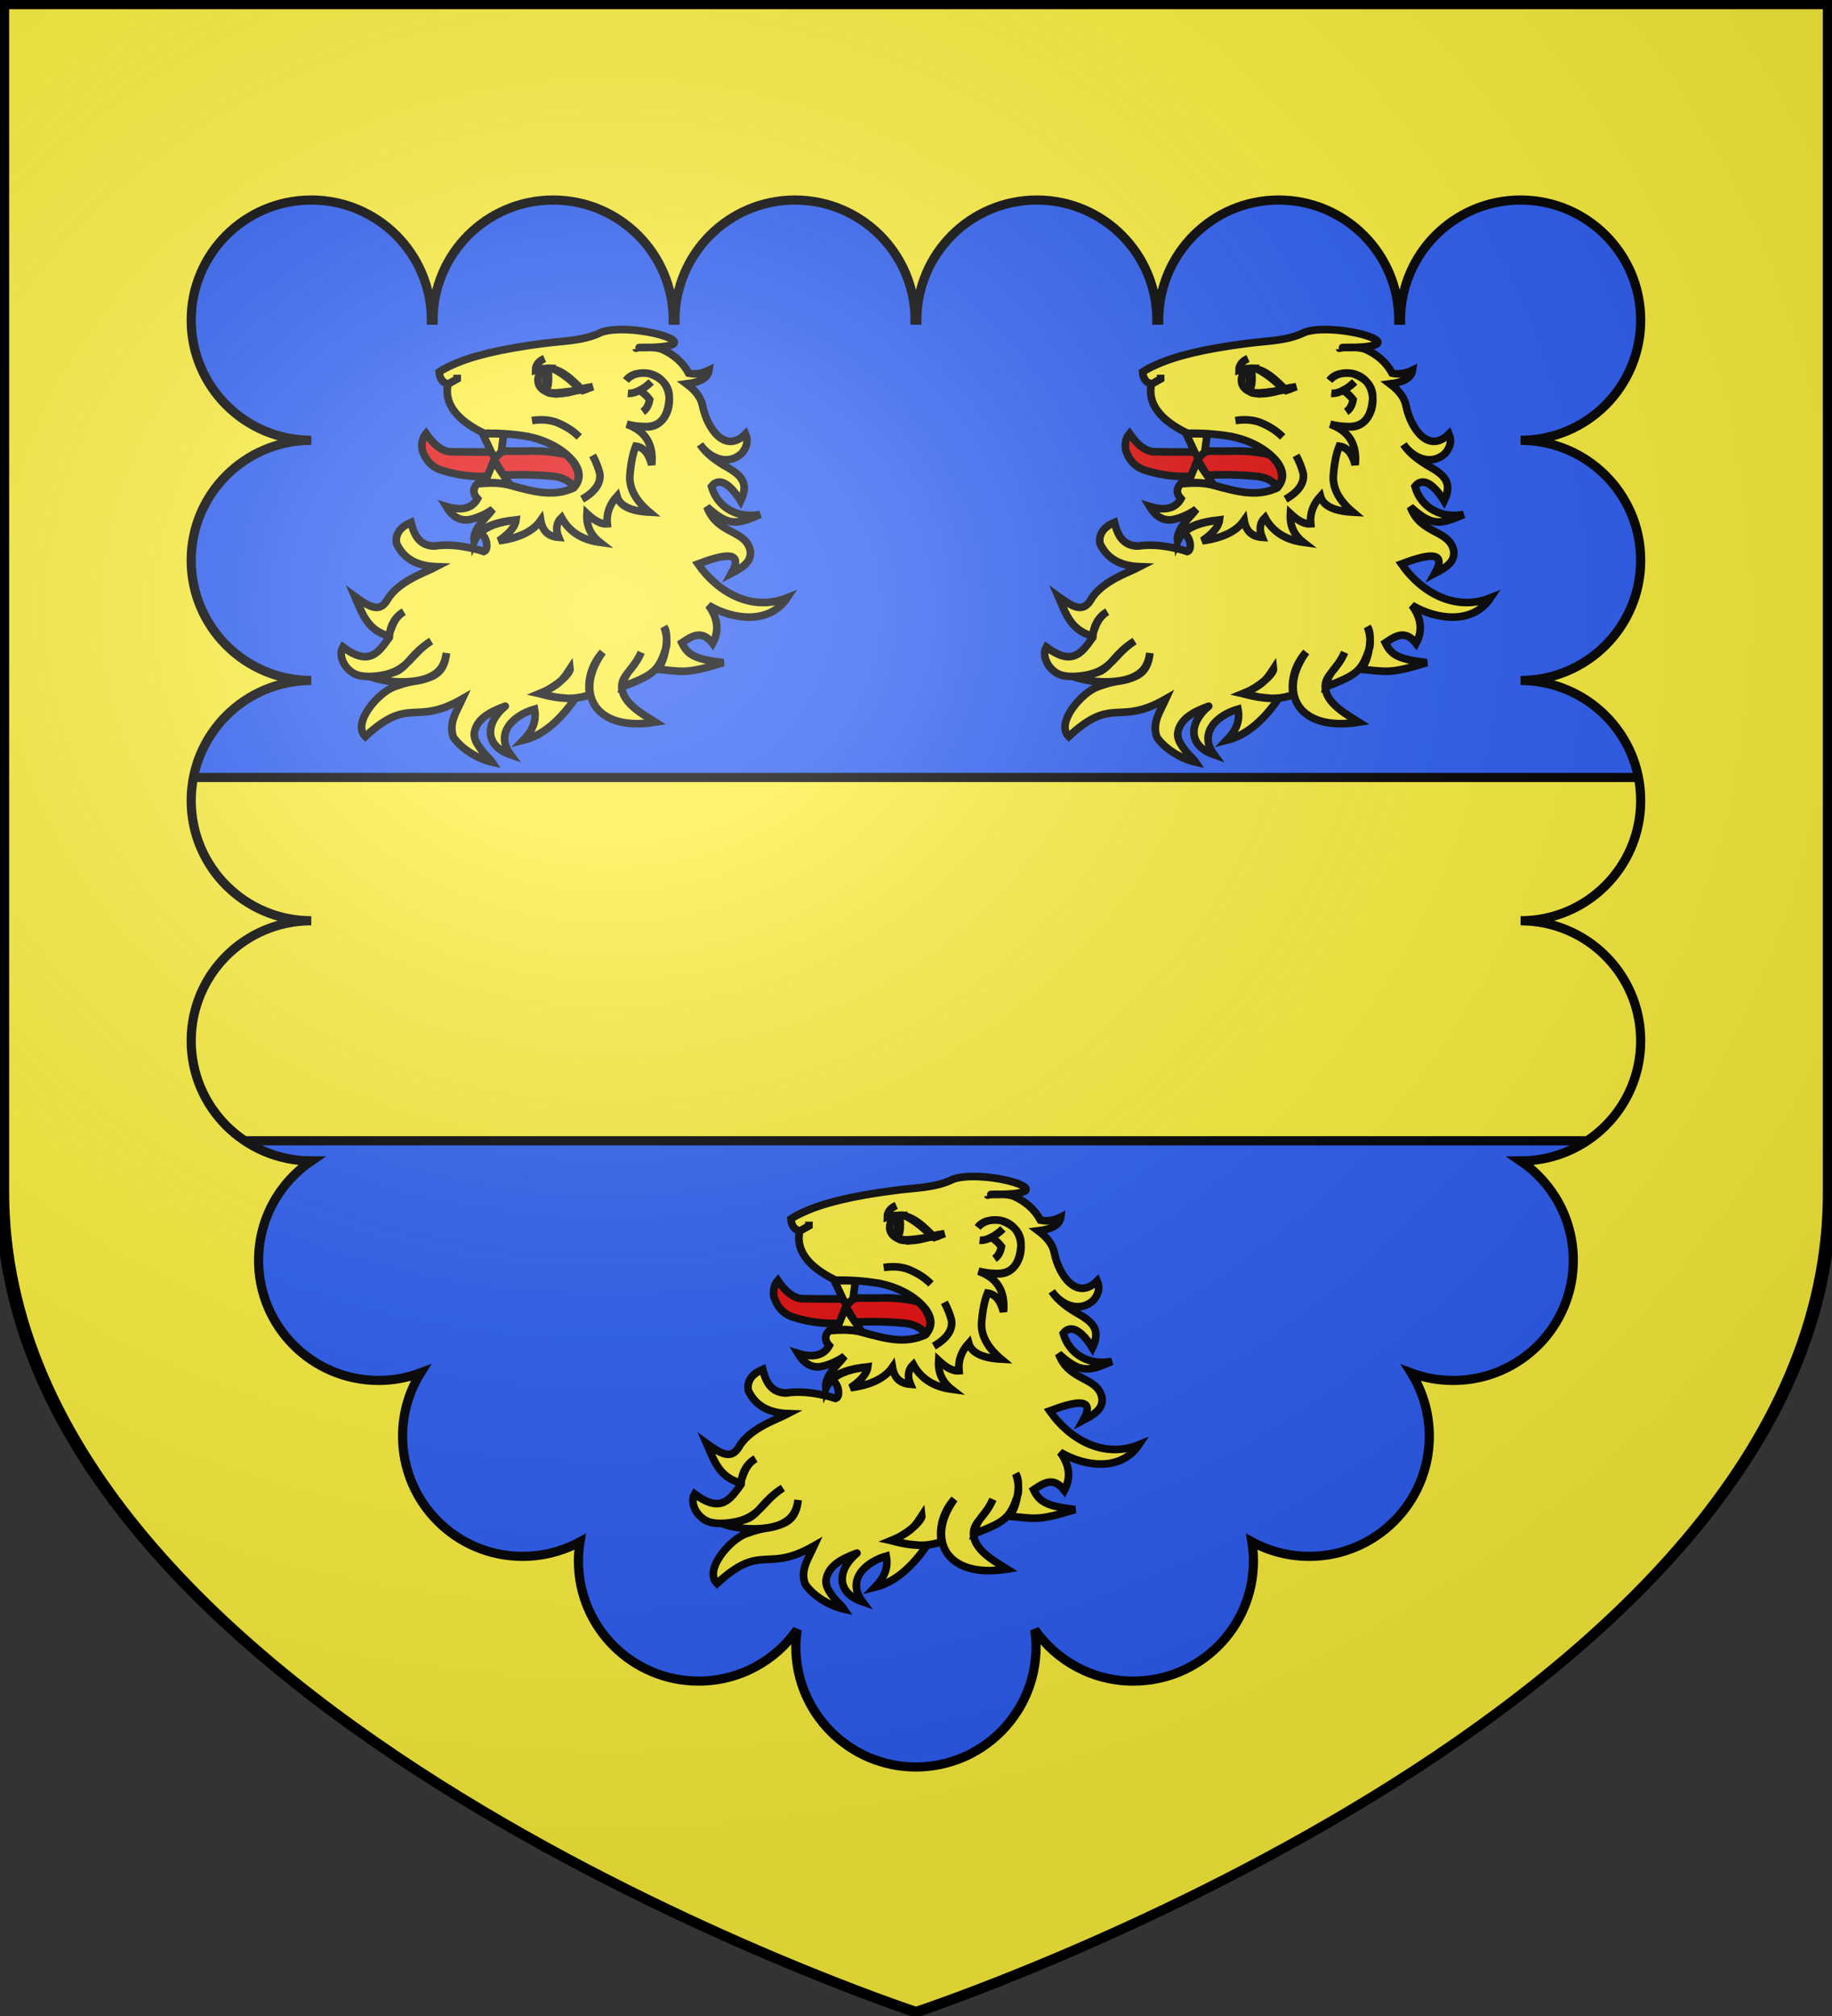 <?xml version="1.0" encoding="UTF-8" standalone="no"?>
<svg
   xmlns:dc="http://purl.org/dc/elements/1.1/"
   xmlns:cc="http://creativecommons.org/ns#"
   xmlns:rdf="http://www.w3.org/1999/02/22-rdf-syntax-ns#"
   xmlns:svg="http://www.w3.org/2000/svg"
   xmlns="http://www.w3.org/2000/svg"
   xmlns:xlink="http://www.w3.org/1999/xlink"
   xmlns:sodipodi="http://sodipodi.sourceforge.net/DTD/sodipodi-0.dtd"
   xmlns:inkscape="http://www.inkscape.org/namespaces/inkscape"
   height="660"
   width="600"
   version="1.0"
   id="svg2"
   sodipodi:version="0.32"
   inkscape:version="0.48.2 r9819"
   sodipodi:docname="Blason-Vide-18ème.svg"
   inkscape:output_extension="org.inkscape.output.svg.inkscape"
   sodipodi:modified="true">
  <rect width="100%" height="100%" fill="#333333" stroke="none"/>
  <title
     id="title3670">Gabarit d'un blason XVIII eme pour le projet Blasons de Wikipédia</title>
  <sodipodi:namedview
     inkscape:window-height="1220"
     inkscape:window-width="1024"
     inkscape:pageshadow="2"
     inkscape:pageopacity="0.0"
     guidetolerance="10.0"
     gridtolerance="10.0"
     objecttolerance="10.0"
     borderopacity="1.0"
     bordercolor="#666666"
     pagecolor="#ffffff"
     id="base"
     showgrid="false"
     height="660px"
     inkscape:zoom="0.25013903"
     inkscape:cx="264.57071"
     inkscape:cy="918.72301"
     inkscape:window-x="-4"
     inkscape:window-y="-4"
     inkscape:current-layer="layer1"
     showborder="true"
     inkscape:showpageshadow="false"
     inkscape:window-maximized="1"
     inkscape:snap-bbox="true"
     inkscape:bbox-paths="true"
     inkscape:bbox-nodes="true"
     inkscape:snap-bbox-edge-midpoints="true"
     inkscape:snap-bbox-midpoints="true"
     inkscape:object-paths="true"
     inkscape:snap-intersection-paths="true"
     inkscape:snap-smooth-nodes="true"
     inkscape:object-nodes="true"
     inkscape:snap-midpoints="true"
     inkscape:snap-object-midpoints="true"
     inkscape:snap-center="true"
     inkscape:snap-page="true"
     inkscape:snap-global="false" />
  <defs
     id="defs6">
    <linearGradient
       id="linearGradient2893">
      <stop
         style="stop-color:white;stop-opacity:0.314;"
         offset="0"
         id="stop2895" />
      <stop
         id="stop2897"
         offset="0.19"
         style="stop-color:white;stop-opacity:0.251;" />
      <stop
         style="stop-color:#6b6b6b;stop-opacity:0.125;"
         offset="0.6"
         id="stop2901" />
      <stop
         style="stop-color:black;stop-opacity:0.125;"
         offset="1"
         id="stop2899" />
    </linearGradient>
    <radialGradient
       inkscape:collect="always"
       xlink:href="#linearGradient2893"
       id="radialGradient11919"
       gradientUnits="userSpaceOnUse"
       gradientTransform="matrix(1.551,0,0,1.35,-229.454,-52.764)"
       cx="276.81"
       cy="187.125"
       fx="276.81"
       fy="187.125"
       r="300" />
  </defs>
  <g
     inkscape:groupmode="layer"
     id="layer1"
     inkscape:label="Fond écu"
     style="display:inline"
     sodipodi:insensitive="true">
    <path
       id="path3664"
       style="fill:#2b5df2;fill-opacity:1;stroke:none;display:inline"
       d="m 300.003,658 c 0,0 300.346,-99.884 300.003,-269.126 L 600.006,0 0,0 0,389.077 C 0.066,559.186 300.003,658 300.003,658 z"
       sodipodi:nodetypes="cccccc"
       inkscape:connector-curvature="0" />
    <g
       id="g3285"
       transform="translate(-136.091,955.355)">
      <g
         transform="translate(-3.646,-3.547)"
         style="display:inline"
         inkscape:label="bordure"
         id="layer3-1" />
      <g
         style="opacity:0.7"
         inkscape:label="gabarit"
         id="layer1-8" />
    </g>
    <path
       id="path2855"
       style="fill:#fcef3c;fill-opacity:1;fill-rule:evenodd;stroke:#000000;stroke-width:3;stroke-linecap:butt;stroke-linejoin:miter;stroke-miterlimit:4;stroke-opacity:1;stroke-dasharray:none"
       d="m 1.5,254.531 0,40.188 c 0,30.922 3.503,51.814 9.75,78.75 l 577.5,0 c 6.247,-26.936 9.75,-47.828 9.75,-78.75 0,-53.205 0,-6.488 0,-40.188 z"
       inkscape:connector-curvature="0"
       sodipodi:nodetypes="csccscc" />
    <path
       style="fill:#fcef3c;fill-opacity:1;stroke:#000000;stroke-width:3;display:inline"
       d="m -1.4693549e-4,1 0,389.062 C 0.066,560.171 300,659 300,659 c 0,0 300.343,-99.882 300,-269.125 l 0,-388.875 z M 101.952,65.484 c 21.718,0 39.331,17.614 39.331,39.331 l 0.544,0 c 0,-21.718 17.614,-39.331 39.331,-39.331 21.718,0 39.331,17.614 39.331,39.331 l 0.574,0 c 0,-21.718 17.584,-39.331 39.301,-39.331 21.718,0 39.331,17.614 39.331,39.331 l 0.574,0 c 0,-21.718 17.614,-39.331 39.331,-39.331 21.718,0 39.301,17.614 39.301,39.331 l 0.574,0 c 0,-21.718 17.614,-39.331 39.331,-39.331 21.718,0 39.331,17.614 39.331,39.331 l 0.544,0 c 0,-21.718 17.614,-39.331 39.331,-39.331 21.718,0 39.331,17.614 39.331,39.331 0,21.718 -17.614,39.331 -39.331,39.331 21.718,0 39.331,17.584 39.331,39.301 0,21.718 -17.614,39.331 -39.331,39.331 21.718,0 39.331,17.614 39.331,39.331 0,21.717 -17.614,39.331 -39.331,39.331 21.718,0 39.331,17.584 39.331,39.301 0,21.718 -17.614,39.331 -39.331,39.331 10.411,7.076 17.262,19.025 17.262,32.56 0,21.718 -17.614,39.301 -39.331,39.301 -4.832,0 -9.449,-0.854 -13.725,-2.449 3.738,6.015 5.895,13.103 5.895,20.709 0,21.718 -17.584,39.331 -39.301,39.331 -6.811,0 -13.218,-1.73 -18.804,-4.777 0.332,2.045 0.514,4.15 0.514,6.288 0,21.718 -17.614,39.331 -39.331,39.331 -13.362,0 -25.181,-6.652 -32.287,-16.839 0.17,1.186 0.301,2.38 0.363,3.598 0.002,0.041 -0.002,0.08 0,0.121 0.03,0.631 0.06,1.266 0.06,1.905 0,2.714 -0.292,5.361 -0.816,7.921 -0.655,3.2 -1.703,6.265 -3.084,9.13 -0.453,0.94 -0.927,1.853 -1.451,2.751 -0.114,0.196 -0.245,0.382 -0.363,0.574 -0.005,0.009 0.005,0.023 0,0.03 -0.126,0.206 -0.264,0.401 -0.393,0.605 -1.562,2.464 -3.388,4.75 -5.442,6.802 -1.95,1.95 -4.116,3.692 -6.439,5.2 -0.661,0.428 -1.338,0.819 -2.026,1.209 -0.481,0.273 -0.958,0.564 -1.451,0.816 -0.271,0.138 -0.542,0.261 -0.816,0.393 -0.012,0.009 -0.018,0.024 -0.03,0.03 -0.305,0.146 -0.628,0.284 -0.937,0.423 -2.143,0.965 -4.386,1.726 -6.711,2.298 -1.004,0.247 -2.021,0.466 -3.053,0.635 -2.059,0.334 -4.166,0.512 -6.318,0.514 -0.689,0 -1.376,-0.025 -2.056,-0.06 -0.66,-0.034 -1.314,-0.085 -1.965,-0.151 -0.011,-8.7e-4 -0.02,0 -0.03,0 -0.651,-0.066 -1.294,-0.144 -1.935,-0.242 -0.009,-8.8e-4 -0.02,0 -0.03,0 -1.292,-0.197 -2.562,-0.466 -3.809,-0.786 -0.009,0 -0.021,0 -0.03,0 -0.619,-0.16 -1.237,-0.355 -1.844,-0.544 -0.009,0 -0.021,0 -0.03,0 -0.607,-0.188 -1.19,-0.387 -1.784,-0.605 -0.008,0 -0.021,0 -0.03,0 -0.594,-0.217 -1.174,-0.451 -1.753,-0.695 -0.008,0 -0.022,0 -0.03,0 -1.168,-0.494 -2.309,-1.063 -3.416,-1.663 -0.007,0 -0.023,0 -0.03,0 -1.107,-0.602 -2.165,-1.264 -3.205,-1.965 -0.006,0 -0.024,0 -0.03,0 -0.516,-0.349 -1.013,-0.746 -1.512,-1.119 -0.006,0 -0.024,0.009 -0.03,0 -0.498,-0.372 -0.971,-0.754 -1.451,-1.149 -0.006,-0.009 -0.024,0 -0.03,0 -0.48,-0.397 -0.961,-0.822 -1.421,-1.24 -0.006,-0.009 -0.025,0.009 -0.03,0 -0.46,-0.418 -0.89,-0.861 -1.33,-1.3 -7.127,-7.12 -11.548,-16.947 -11.548,-27.813 0,-1.288 0.084,-2.555 0.212,-3.809 0.023,-0.243 0.063,-0.483 0.091,-0.726 0.043,-0.362 0.069,-0.728 0.121,-1.088 -7.107,10.189 -18.922,16.839 -32.287,16.839 -21.718,0 -39.331,-17.614 -39.331,-39.331 0,-2.142 0.18,-4.239 0.514,-6.288 -5.586,3.047 -11.993,4.777 -18.804,4.777 -21.718,0 -39.301,-17.614 -39.301,-39.331 0,-7.63 2.164,-14.74 5.925,-20.769 -4.284,1.603 -8.912,2.509 -13.755,2.509 -21.718,0 -39.331,-17.584 -39.331,-39.301 0,-13.534 6.851,-25.483 17.262,-32.56 -21.718,0 -39.331,-17.614 -39.331,-39.331 0,-21.718 17.614,-39.301 39.331,-39.301 -21.718,0 -39.331,-17.615 -39.331,-39.331 0,-21.718 17.614,-39.331 39.331,-39.331 -21.718,0 -39.331,-17.614 -39.331,-39.331 0,-21.718 17.614,-39.301 39.331,-39.301 -21.718,0 -39.331,-17.614 -39.331,-39.331 0,-21.718 17.614,-39.331 39.331,-39.331 z"
       id="path3664-1"
       inkscape:connector-curvature="0"
       sodipodi:nodetypes="cccccccccsccsccsccsccsscscscscsscsscsscccsccscccccccccccccccccccccccccccccccccccccscccsscsscsscscscscscc" />
  </g>
  <g
     inkscape:groupmode="layer"
     id="layer2"
     inkscape:label="Meubles"
     style="display:inline"
     sodipodi:insensitive="true">
    <g
       id="g3572"
       transform="matrix(0.492,0,0,0.492,216.297,-27.16)"
       style="display:inline;stroke-width:5.079;stroke-miterlimit:4;stroke-dasharray:none">
      <g
         transform="translate(-181.618,753.159)"
         id="g2951"
         style="stroke-width:5.079;stroke-miterlimit:4;stroke-dasharray:none">
        <g
           id="g2978"
           style="stroke-width:5.079;stroke-miterlimit:4;stroke-dasharray:none">
          <path
             d="m 376.6,86.599 c -12.256,6.183 -26.432,5.746 -39.342,7.623 l -0.171,0 c -26.684,3.48 -46.697,8.12 -59.868,14.252 -3.421,1.491 -6.329,2.983 -8.724,4.64 0.342,4.474 2.224,7.126 5.816,7.955 0,0.166 0,0.166 0,0.166 l 0,0 6.158,-3.48 0,-2.817 0,2.817 -6.158,3.48 0,0 c -3.329,15.982 11.015,26.448 23.947,32.647 9.752,-0.094 19.466,0.49 29.079,2.154 0,0 0,0 0.171,0 11.816,2.518 23.616,7.992 31.131,17.732 3.957,6.051 3.989,11.076 -0.513,16.406 -13.685,6.52 -27.829,2.328 -41.566,-1.491 -7.43,-2.155 -15.147,-1.766 -22.75,-1.16 -3.079,3.314 -2.908,6.629 0.171,9.943 -3.592,6.463 -10.605,8.286 -20.868,5.137 3.763,6.297 8.382,9.28 14.197,8.949 5.131,-0.663 11.759,-3.447 16.89,-7.093 -4.877,6.417 -13.377,12.749 -12.528,21.484 4.561,-10.529 17.926,-12.962 27.966,-14.391 -0.513,4.474 -4.447,9.115 -11.46,13.92 13.684,-1.823 22.921,-6.463 27.881,-13.589 1.197,7.126 5.132,10.772 11.974,11.269 -2.224,-5.303 -1.54,-9.777 1.881,-13.092 4.961,9.115 13.342,14.749 25.485,16.406 -6.158,-4.806 -9.066,-11.103 -8.553,-19.058 5.304,4.972 9.75,7.126 13.513,6.795 -0.684,-6.795 1.539,-12.926 6.5,-18.395 1.71,6.297 8.895,9.943 21.554,10.606 -9.408,-7.955 -13.513,-16.075 -13.002,-24.361 0.684,-8.452 2.053,-14.915 3.934,-19.555 5.132,0.663 8.553,4.64 10.605,12.429 1.368,-13.589 -4.104,-22.538 -16.592,-27.012 3.594,0.829 7.184,1.491 10.605,1.491 12.129,0.936 16.724,-6.792 17.618,-18.229 0.64,-9.125 -5.467,-14.448 -13.684,-17.069 -5.574,-0.897 -11.336,0.178 -15.053,4.64 3.48,-4.731 9.618,-5.337 15.053,-4.64 21.503,4.23 16.013,39.106 -3.934,35.298 -3.421,0 -7.013,-0.663 -10.605,-1.491 12.489,4.474 17.96,13.423 16.592,27.012 -2.053,-7.789 -5.474,-11.766 -10.605,-12.429 -1.882,4.64 -3.248,11.103 -3.934,19.555 -0.513,8.286 3.594,16.406 13.002,24.361 -12.658,-0.663 -19.844,-4.309 -21.554,-10.606 -4.959,5.469 -7.184,11.6 -6.5,18.395 -3.763,0.331 -8.21,-1.823 -13.513,-6.795 -0.513,7.955 2.395,14.252 8.553,19.058 -12.145,-1.657 -20.526,-7.292 -25.485,-16.406 -3.421,3.314 -4.105,7.789 -1.881,13.092 -6.842,-0.497 -10.776,-4.143 -11.974,-11.269 -4.96,7.126 -14.197,11.766 -27.881,13.589 7.013,-4.806 10.947,-9.446 11.46,-13.92 -11.632,1.16 -20.056,3.924 -24.503,8.73 4.936,1.088 6.766,11.104 3.121,12.316 -2.395,-0.829 -4.79,-1.491 -7.184,-1.989 -8.724,-1.989 -17.276,-2.974 -25.829,-1.648 -9.839,-0.167 -13.425,-7.214 -15.566,-15.752 -7.184,3.149 -10.605,7.789 -9.579,14.086 4.618,9.943 13.342,14.915 26.513,15.412 -6.831,3.607 -25.831,9.68 -32.842,22.372 -4.961,7.955 -11.143,4.956 -21.381,-2.486 4.906,11.214 8.21,22.317 22.433,26.179 2.749,-7.866 4.203,-12.418 10.067,-16.07 -6.261,3.488 -9.363,10.222 -9.627,17.071 -6.81,9.248 -12.902,19.947 -30.901,6.345 -3.924,6.8 2.941,17.983 12.109,19.195 6.923,1.372 18.628,-0.621 24.253,-3.19 7.586,-4.46 9.606,-11.753 22.395,-19.977 -15.97,10.263 -14.772,22.334 -40.73,23.651 13.091,4.819 30.079,4.472 39.043,0.605 8.524,-3.677 10.877,-9.426 11.853,-16.251 -1.05,9.845 -5.022,13.887 -11.155,16.223 -9.585,3.651 -9.556,1.117 -23.555,6.238 -11.073,4.051 -28.186,24.291 -19.294,33.073 29.979,-27.588 32.224,-6.482 64.61,-24.986 -4.077,8.906 -9.286,16.093 -5.918,25.448 5.474,8.119 16.865,14.656 25.931,16.645 -1.437,-2.236 -13.174,-11.947 -12.014,-19.49 1.377,-8.961 9.619,-13.821 20.567,-17.797 1.465,-0.503 1.463,-0.509 0,0 -12.955,10.731 -14.477,26.094 3.592,32.315 -10.777,-14.474 1.897,-26.289 15.885,-30.328 1.6,8.426 -1.775,14.799 -7.504,20.718 14.664,-3.659 25.771,-15.337 34.359,-27.474 -16.614,-1.649 -8.562,-0.358 -23.532,-3.62 14.387,-5.918 16.574,-10.871 20.413,-16.681 0.326,2.383 -5.89,10.174 -20.136,16.843 18.254,4.938 26.747,2.792 33.026,0.684 -1.599,-10.505 1.773,-20.524 8.724,-28.418 -18.898,25.919 -6.486,53.274 35.108,46.6 -7.102,-4.517 -20.591,-11.619 -22.213,-21.886 -1.439,-9.11 7.462,-11.98 12.763,-24.549 -5.578,12.158 -10.427,11.566 -12.465,22.916 19.958,-7.835 24.089,-9.81 29.228,-26.728 0.581,-4.465 0,-8.885 -1.539,-13.092 4.388,5.844 -0.442,27.726 -5.384,28.092 17.958,1.373 18.876,3.686 44.874,-4.376 -18.376,-2.238 -23.599,-4.7 -27.638,-13.167 7.161,-4.888 13.406,-8.701 20.48,0.391 4.447,-8.286 3.592,-16.738 -2.737,-25.355 16.441,9.698 40.423,12.881 52.342,-4.972 -23.427,9.339 -46.011,-3.398 -59.357,-22.538 15.792,-5.934 31.293,-9.929 22.318,6.263 10.605,-5.469 12.617,-9.041 12.617,-14.178 -2.21,-15.251 -21.954,-11.081 -28.95,-30.034 14.088,12.638 19.407,12.059 35.449,5.006 -14.4,2.9 -28.275,-4.022 -32.432,-18.636 4.617,-5.966 11.715,-2.817 19.412,9.612 4.961,-10.606 2.031,-16.034 -8.572,-22.166 -7.079,-4.017 -13.849,-8.624 -18.475,-15.412 6.57,9.391 18.867,14.406 27.883,5.8 3.421,-4.143 4.276,-8.286 2.393,-12.76 -13.581,13.509 -25.477,-3.545 -28.566,-18.726 -1.026,-5.303 -4.617,-10.109 -10.604,-14.583 9.235,-1.16 14.197,-4.143 14.88,-9.115 -4.447,2.154 -8.893,2.983 -13.511,1.989 -3.763,-6.96 -9.75,-12.429 -18.133,-16.075 -4.617,-1.491 -9.386,-1.054 -14.88,-0.994 -2.886,0.562 -2.866,0.65 0,0 55.979,0.502 -2.961,-17.484 -24.974,-10.271 l -1e-4,9.22e-4 z m 24.631,39.11 c -2.739,1.326 -5.304,1.823 -7.184,1.657 1.881,0.166 4.447,-0.331 7.184,-1.657 0.342,-0.166 0.513,-0.331 0.682,-0.331 2.566,-1.326 5.132,-3.149 7.697,-5.634 -2.566,2.486 -5.132,4.309 -7.697,5.634 2.566,1.657 4.618,3.48 6.671,6.132 -0.684,3.812 -2.053,6.297 -4.618,8.12 2.566,-1.823 3.934,-4.309 4.618,-8.12 -2.053,-2.652 -4.105,-4.474 -6.671,-6.132 -0.169,0 -0.34,0.166 -0.682,0.331 z m -61.002,-14.968 c 9.961,-0.013 17.107,8.201 23.884,14.636 l 6.671,-2.486 -5.035,0.901 c -8.047,2.313 -16.084,5.054 -24.386,3.242 -7.301,-3.381 -8.179,-10.63 -1.71,-15.909 -2.369,-0.09 -4.721,0.244 -7.013,0.829 0,-3.314 1.882,-5.966 5.987,-7.789 -4.105,1.823 -5.987,4.474 -5.987,7.789 2.285,-0.676 5.226,-1.213 7.59,-1.213 z m 35.173,69.987 c -1.026,-3.977 -2.566,-7.955 -4.79,-12.098 2.224,4.143 3.763,8.12 4.79,12.098 0.855,6.297 -3.079,12.098 -11.801,17.069 8.722,-4.972 12.656,-10.772 11.801,-17.069 z m -13.684,-24.361 c -4.447,-4.474 -9.75,-7.623 -15.737,-9.943 -5.131,-1.657 -10.263,-1.796 -15.737,-0.968 5.474,-0.829 10.605,-0.689 15.737,0.968 5.987,2.32 11.29,5.469 15.737,9.943 z"
             id="path3709"
             style="fill:#fcef3c;fill-opacity:1;stroke:#000000;stroke-width:5.079;stroke-miterlimit:4;stroke-opacity:1;stroke-dasharray:none"
             sodipodi:nodetypes="ccccccccccccccccccccccccccccccccccccccccccccccccccccccccccccccccccccccccccccscssccccaccccccccccccacccccccccccccccccccccccccccccccsscsccsccccccccccscccscscccscc"
             inkscape:connector-curvature="0" />
        </g>
        <path
           style="fill:#fcef3c;fill-opacity:1;stroke:#000000;stroke-width:5.079;stroke-miterlimit:4;stroke-opacity:1;stroke-dasharray:none"
           id="path3713"
           d="m 348.172,126.927 c 0.513,-0.166 1.026,-0.166 1.711,-0.166 l 12.695,-1.657 c -4.447,-4.64 -8.932,-8.783 -15.09,-12.429 -14.011,-9.047 -21.273,16.51 0.684,14.252 z"
           inkscape:connector-curvature="0" />
        <path
           style="fill:#e20909;fill-opacity:1;stroke:#000000;stroke-width:5.079;stroke-miterlimit:4;stroke-opacity:1;stroke-dasharray:none"
           id="path3717"
           d="m 305.543,172.334 5.682,9.446 c 10.605,-0.497 21.21,-0.331 32.158,0.663 6.5,0.497 11.46,2.817 14.71,6.96 4.105,-4.143 3.934,-9.446 -0.171,-15.909 -1.368,-1.823 -2.908,-3.646 -4.789,-5.303 -7.184,-1.657 -14.368,-2.486 -21.381,-2.486 -6.842,0.166 -14.026,0.166 -21.895,0 l -4.105,4.143 0,0 -2.395,-3.48 c -9.75,0 -18.987,0 -27.71,-0.166 -5.474,-0.497 -10.776,-4.64 -15.908,-12.098 -2.395,2.817 -3.25,6.629 -2.566,10.937 2.395,7.292 7.013,11.932 13.855,13.755 9.066,2.817 18.474,4.143 28.566,3.812 0.342,-0.166 0.684,-0.166 1.026,-0.166 l 4.923,-10.109 z"
           inkscape:connector-curvature="0" />
        <g
           transform="translate(-14,20)"
           id="g2906"
           style="stroke-width:5.079;stroke-miterlimit:4;stroke-dasharray:none">
          <path
             d="m 323.857,146.256 1.54,-11.766 c -4.105,-0.331 -8.724,-0.331 -13.513,-0.166 -0.171,-0.166 -0.171,-0.166 -0.171,-0.166 -0.171,0 -0.171,0 -0.171,0 l 0,0.166 0,0.166 5.816,12.429 2.395,3.48 0,0 4.105,-4.143 z"
             id="path3715"
             style="fill:#fcef3c;fill-opacity:1;stroke:#000000;stroke-width:5.079;stroke-miterlimit:4;stroke-opacity:1;stroke-dasharray:none"
             inkscape:connector-curvature="0" />
          <path
             d="m 325.225,161.78 -6.5,-9.446 -4.105,10.109 -1.368,4.309 c 6.329,-0.166 11.974,0.331 16.592,1.657 l -4.618,-6.629 z"
             id="path3719"
             style="fill:#fcef3c;fill-opacity:1;stroke:#000000;stroke-width:5.079;stroke-miterlimit:4;stroke-opacity:1;stroke-dasharray:none"
             inkscape:connector-curvature="0" />
        </g>
        <g
           id="g2937"
           style="stroke-width:5.079;stroke-miterlimit:4;stroke-dasharray:none" />
      </g>
      <path
         d="m 159.661,870.327 c 0,3.343 -0.442,6.053 -0.987,6.053 -0.545,0 -0.987,-2.71 -0.987,-6.053 0,-3.343 0.442,-6.053 0.987,-6.053 0.545,0 0.987,2.71 0.987,6.053 z"
         sodipodi:ry="6.0528631"
         sodipodi:rx="0.9868632"
         sodipodi:cy="870.32678"
         sodipodi:cx="158.67435"
         id="path3570"
         style="fill:#fcef3c;fill-opacity:1;fill-rule:nonzero;stroke:#000000;stroke-width:5.079;stroke-linecap:butt;stroke-miterlimit:4;stroke-opacity:1;stroke-dasharray:none"
         sodipodi:type="arc" />
    </g>
    <use
       style="display:inline"
       x="0"
       y="0"
       xlink:href="#g3572"
       id="use3584"
       transform="translate(-115.194,-277.272)"
       width="600"
       height="660" />
    <use
       style="display:inline"
       x="0"
       y="0"
       xlink:href="#use3584"
       id="use3586"
       transform="translate(230.389,0)"
       width="600"
       height="660" />
  </g>
  <g
     inkscape:groupmode="layer"
     id="layer3"
     inkscape:label="Reflet final"
     style="display:inline"
     sodipodi:insensitive="true">
    <path
       id="path2875"
       style="fill:url(#radialGradient11919);fill-opacity:1;fill-rule:evenodd;stroke:none"
       d="M 0,0 0,388.47 C 7.582,529.086 177.405,614.8 300.057,658.59 422.04,614.407 595.315,524.592 599.937,388.47 L 599.937,0 z"
       sodipodi:nodetypes="cccccc"
       inkscape:connector-curvature="0" />
  </g>
  <g
     inkscape:groupmode="layer"
     id="layer4"
     inkscape:label="Contour final"
     style="display:inline"
     sodipodi:insensitive="true">
    <path
       sodipodi:nodetypes="cccccc"
       d="m 300,658.5 c 0,0 299.18,-98.327 298.5,-268.5 l 0,-388.5 -596.999,0 0,388.5 C 1.259,560.459 300,658.5 300,658.5 z"
       style="fill:none;stroke:#000000;stroke-width:3;stroke-linecap:square;stroke-linejoin:miter;stroke-miterlimit:4;stroke-opacity:1;stroke-dasharray:none;display:inline"
       id="path2440-1"
       inkscape:connector-curvature="0" />
  </g>
</svg>

